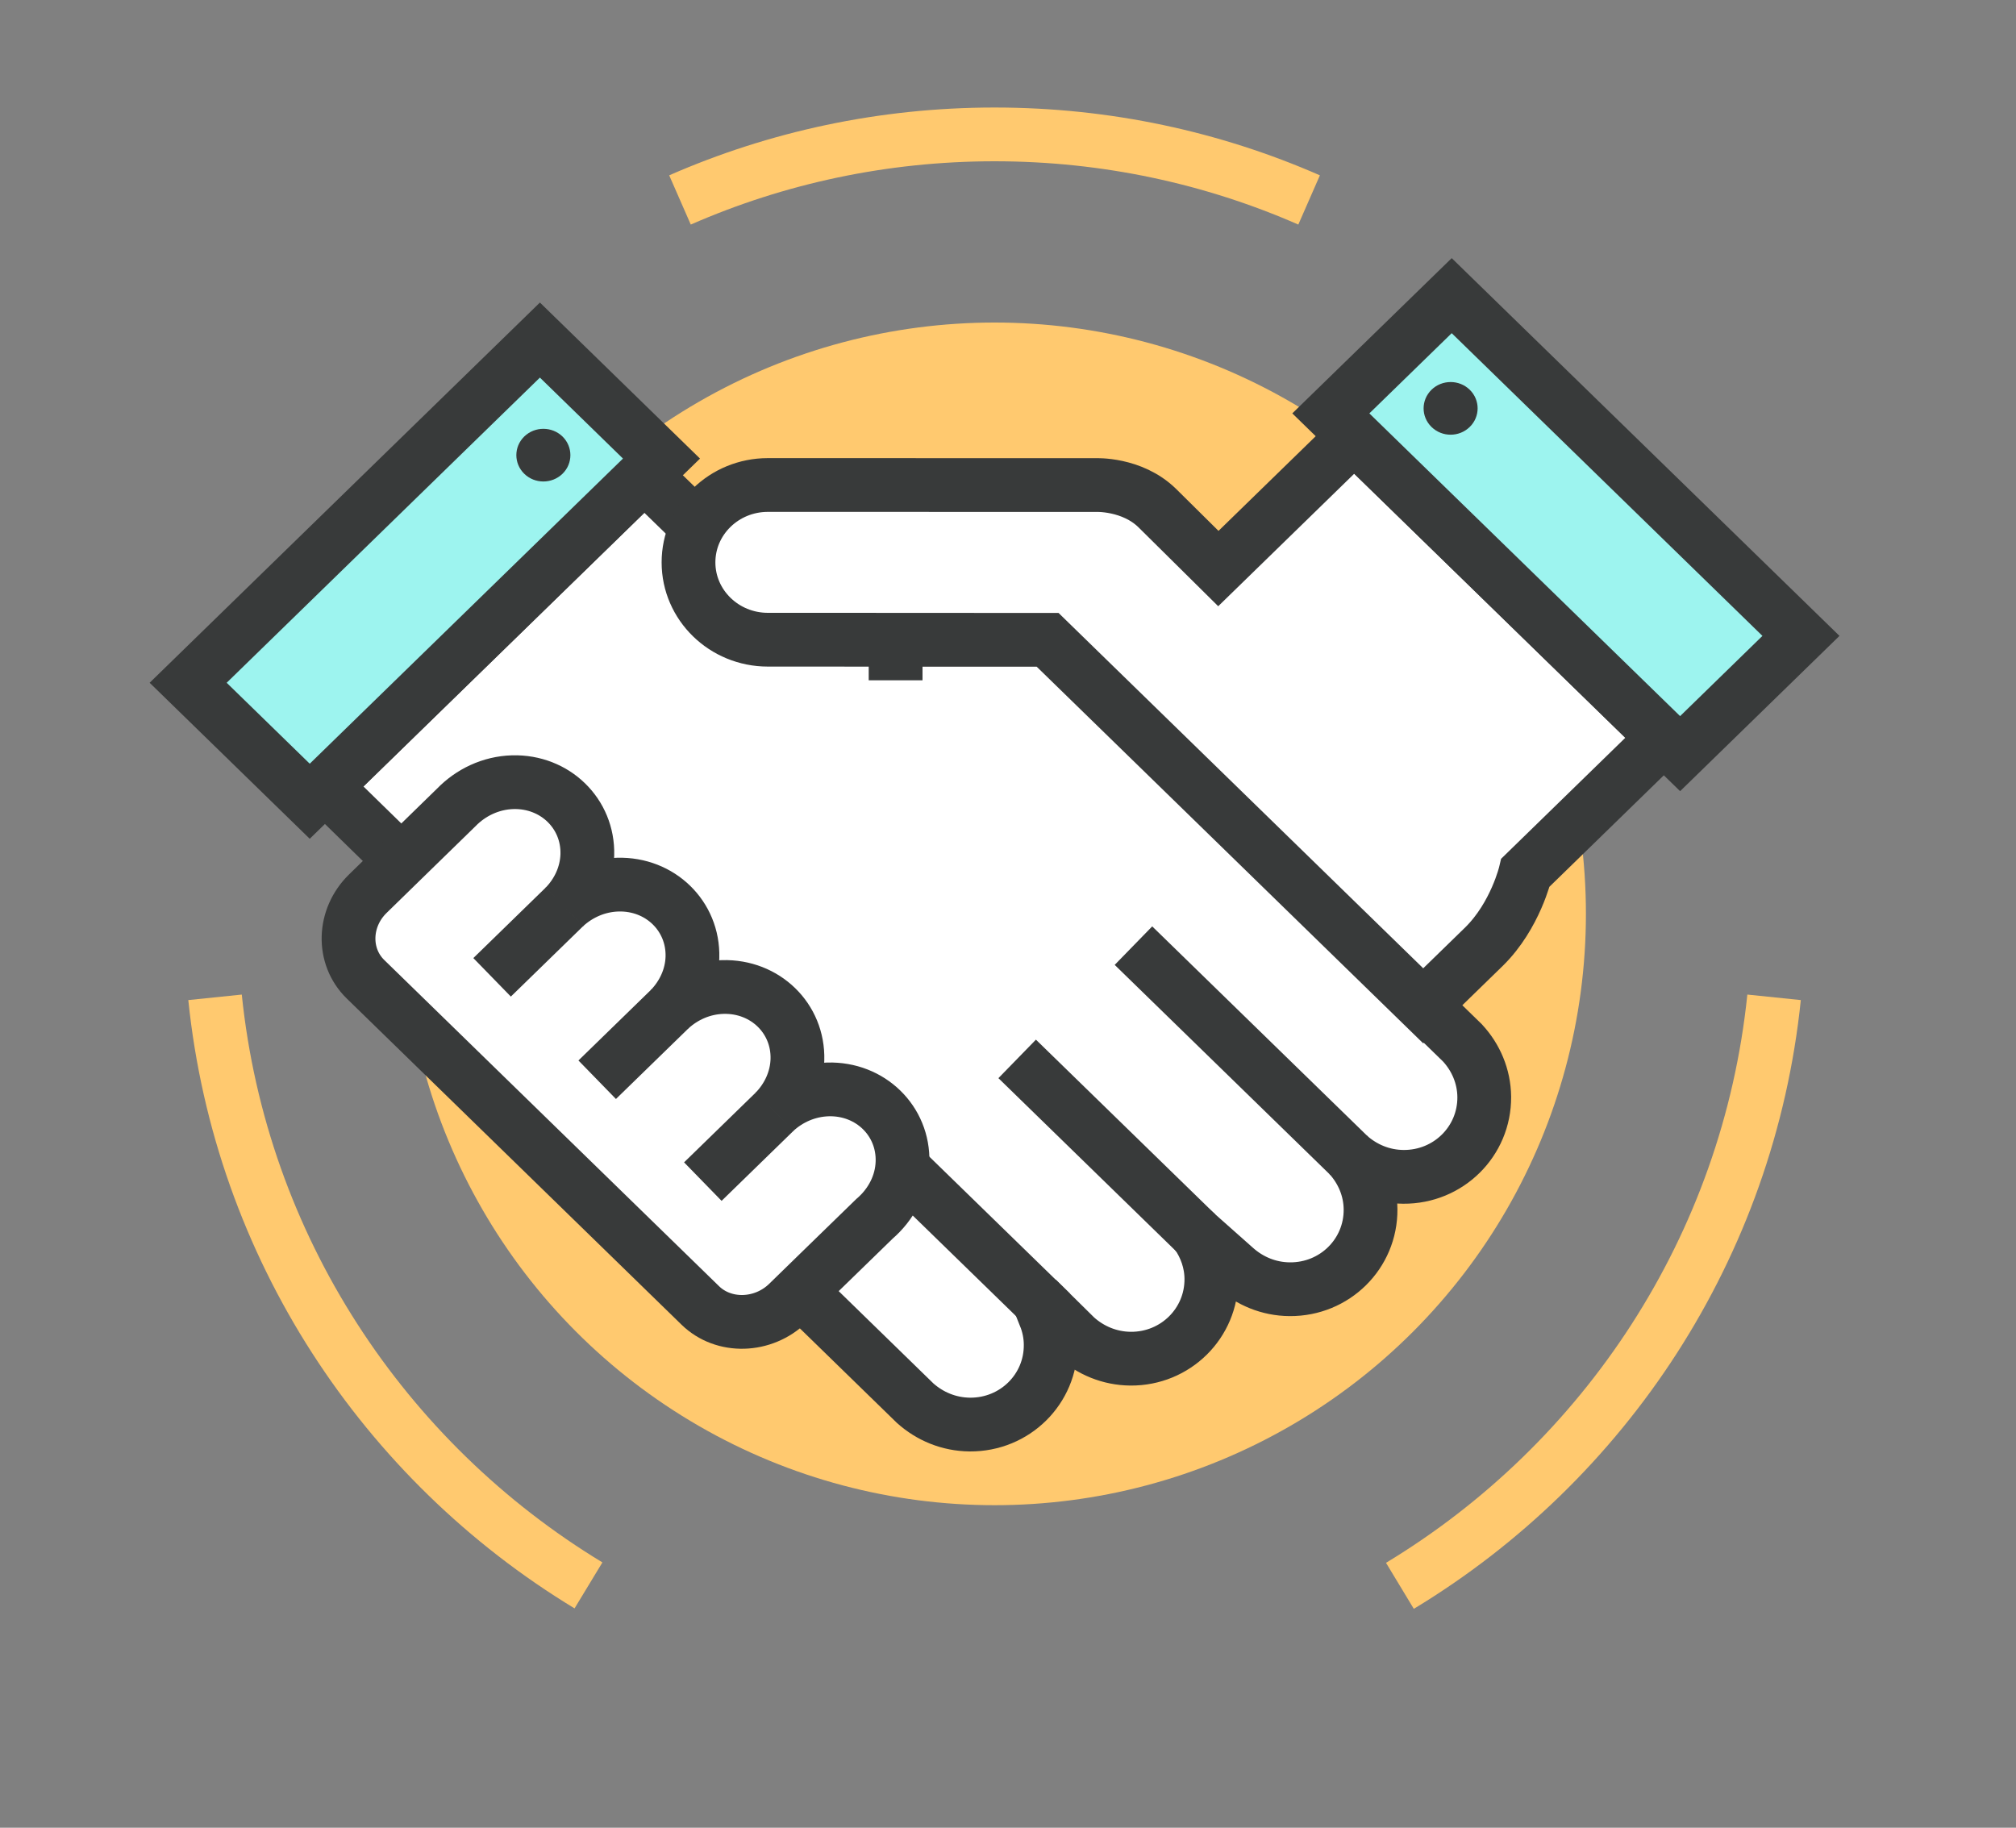 <?xml version="1.0" encoding="utf-8"?>
<!-- Generator: Adobe Illustrator 16.0.0, SVG Export Plug-In . SVG Version: 6.00 Build 0)  -->
<!DOCTYPE svg PUBLIC "-//W3C//DTD SVG 1.1//EN" "http://www.w3.org/Graphics/SVG/1.1/DTD/svg11.dtd">
<svg version="1.1" id="_x3C_Layer_x3E_" xmlns="http://www.w3.org/2000/svg" xmlns:xlink="http://www.w3.org/1999/xlink" x="0px"
	 y="0px" width="75px" height="68px" viewBox="0 0 75 68" enable-background="new 0 0 75 68" xml:space="preserve">
<rect x="0" y="0" width="75" height="68" fill="#808080" stroke="none"/>
<g>
	<g>
		<circle fill="#FFC96F" cx="37" cy="34" r="22"/>
		<g>
			<g>
				<path fill="#FFFFFF" stroke="#383A3A" stroke-width="2" stroke-miterlimit="10" d="M54.41,38.804L35.824,20.695
					c-1.227-1.213-3.077-1.358-4.285-0.164l-2.309,2.262l-5.26-5.11L12.089,29.259l5.353,5.229c0,0,0.256,1.77,1.447,2.948
					l15.158,14.769c0.544,0.486,1.25,0.788,2.035,0.795c1.672,0.012,3.019-1.32,3.006-2.971c-0.001-0.374-0.078-0.733-0.21-1.062
					l0.229-0.124l0.919,0.907c0.542,0.488,1.251,0.792,2.034,0.799c1.672,0.013,3.018-1.322,3.006-2.974
					c-0.004-0.619-0.211-1.19-0.543-1.67l1.424,1.264c0.54,0.485,1.25,0.791,2.033,0.796c1.674,0.014,3.02-1.319,3.008-2.972
					c-0.006-0.767-0.31-1.458-0.793-1.991c0.538,0.477,1.239,0.777,2.015,0.782c1.673,0.012,3.018-1.32,3.008-2.972
					C55.211,40.037,54.901,39.337,54.41,38.804z"/>
				<line fill="none" stroke="#383A3A" stroke-width="2" stroke-miterlimit="10" x1="50.195" y1="43.003" x2="42.167" y2="35.182"/>
				<line fill="none" stroke="#383A3A" stroke-width="2" stroke-miterlimit="10" x1="44.523" y1="45.906" x2="37.841" y2="39.396"/>
				<line fill="none" stroke="#383A3A" stroke-width="2" stroke-miterlimit="10" x1="33.625" y1="43.505" x2="39.107" y2="48.844"/>
				<polygon fill="#9DF4EF" stroke="#383A3A" stroke-width="2" stroke-miterlimit="10" points="7,25.402 20.086,12.652 
					24.609,17.061 11.523,29.81 				"/>
				<path fill="#383A3A" d="M20.926,17.627c-0.393,0.381-1.029,0.383-1.422,0c-0.393-0.384-0.393-1.004,0-1.387
					c0.393-0.381,1.029-0.381,1.422,0C21.318,16.623,21.318,17.244,20.926,17.627z"/>
			</g>
			<g>
				<polygon fill="#FFFFFF" stroke="#383A3A" stroke-width="2" stroke-miterlimit="10" points="33.826,23.804 33.623,24.004 
					33.828,23.804 				"/>
				
					<rect x="33.318" y="23.296" fill="#FFFFFF" stroke="#383A3A" stroke-width="2" stroke-miterlimit="10" width="0.002" height="1.014"/>
				<path fill="#FFFFFF" stroke="#383A3A" stroke-width="2" stroke-miterlimit="10" d="M50.38,16.229l-5.054,4.924L43.05,18.9
					c-0.941-0.916-2.287-0.854-2.287-0.854l-12.196-0.002c-1.631,0-2.953,1.288-2.953,2.879c0,1.588,1.322,2.877,2.953,2.877
					l4.246,0.001h1.016l-0.002,0.002h0.002l5.145,0.001l13.973,13.617l2.27-2.211c1.161-1.146,1.534-2.746,1.534-2.746l5.147-5.015
					L50.38,16.229z"/>
				<polygon fill="#9DF4EF" stroke="#383A3A" stroke-width="2" stroke-miterlimit="10" points="62.504,28.039 49.51,15.38 
					54.007,11 67,23.658 				"/>
				<path fill="#383A3A" d="M54.677,15.885c-0.392,0.383-1.028,0.385-1.421,0c-0.393-0.383-0.392-1.002,0-1.385
					c0.393-0.381,1.028-0.382,1.421,0C55.07,14.883,55.069,15.503,54.677,15.885z"/>
			</g>
			<g>
				<path fill="#FFFFFF" stroke="#383A3A" stroke-width="2" stroke-miterlimit="10" d="M30.803,40.531
					c-0.758,0.023-1.452,0.332-1.975,0.818c0.496-0.51,0.816-1.187,0.838-1.926c0.042-1.535-1.199-2.744-2.774-2.702
					c-0.752,0.021-1.437,0.327-1.96,0.806c0.49-0.51,0.807-1.18,0.828-1.913c0.041-1.534-1.2-2.743-2.773-2.702
					c-0.76,0.021-1.455,0.333-1.979,0.818c0.5-0.51,0.819-1.187,0.842-1.928c0.041-1.533-1.201-2.742-2.773-2.701
					c-0.822,0.023-1.566,0.386-2.103,0.939l-2.131,2.078l-1.157,1.129c-0.924,0.899-0.963,2.331-0.091,3.183l12.454,12.135
					c0.873,0.854,2.344,0.813,3.266-0.087l1.159-1.13l2.057-2.001c0.614-0.526,1.022-1.279,1.045-2.116
					C33.619,41.699,32.379,40.489,30.803,40.531z"/>
				
					<line fill="#FFFFFF" stroke="#383A3A" stroke-width="2" stroke-miterlimit="10" x1="28.828" y1="41.35" x2="26.147" y2="43.961"/>
				
					<line fill="#FFFFFF" stroke="#383A3A" stroke-width="2" stroke-miterlimit="10" x1="24.932" y1="37.527" x2="22.217" y2="40.171"/>
				
					<line fill="#FFFFFF" stroke="#383A3A" stroke-width="2" stroke-miterlimit="10" x1="21.008" y1="33.73" x2="18.307" y2="36.361"/>
			</g>
		</g>
		<g>
			<path fill="none" stroke="#FFC96F" stroke-width="2" stroke-miterlimit="10" d="M21.893,58.984
				C14.284,54.373,8.955,46.385,8,37.105"/>
			<path fill="none" stroke="#FFC96F" stroke-width="2" stroke-miterlimit="10" d="M66,37.105C65.043,46.396,59.704,54.392,52.08,59
				"/>
			<path fill="none" stroke="#FFC96F" stroke-width="2" stroke-miterlimit="10" d="M25.297,7.439C28.879,5.87,32.838,5,37,5
				s8.12,0.87,11.702,2.439"/>
		</g>
	</g>
</g>
</svg>
